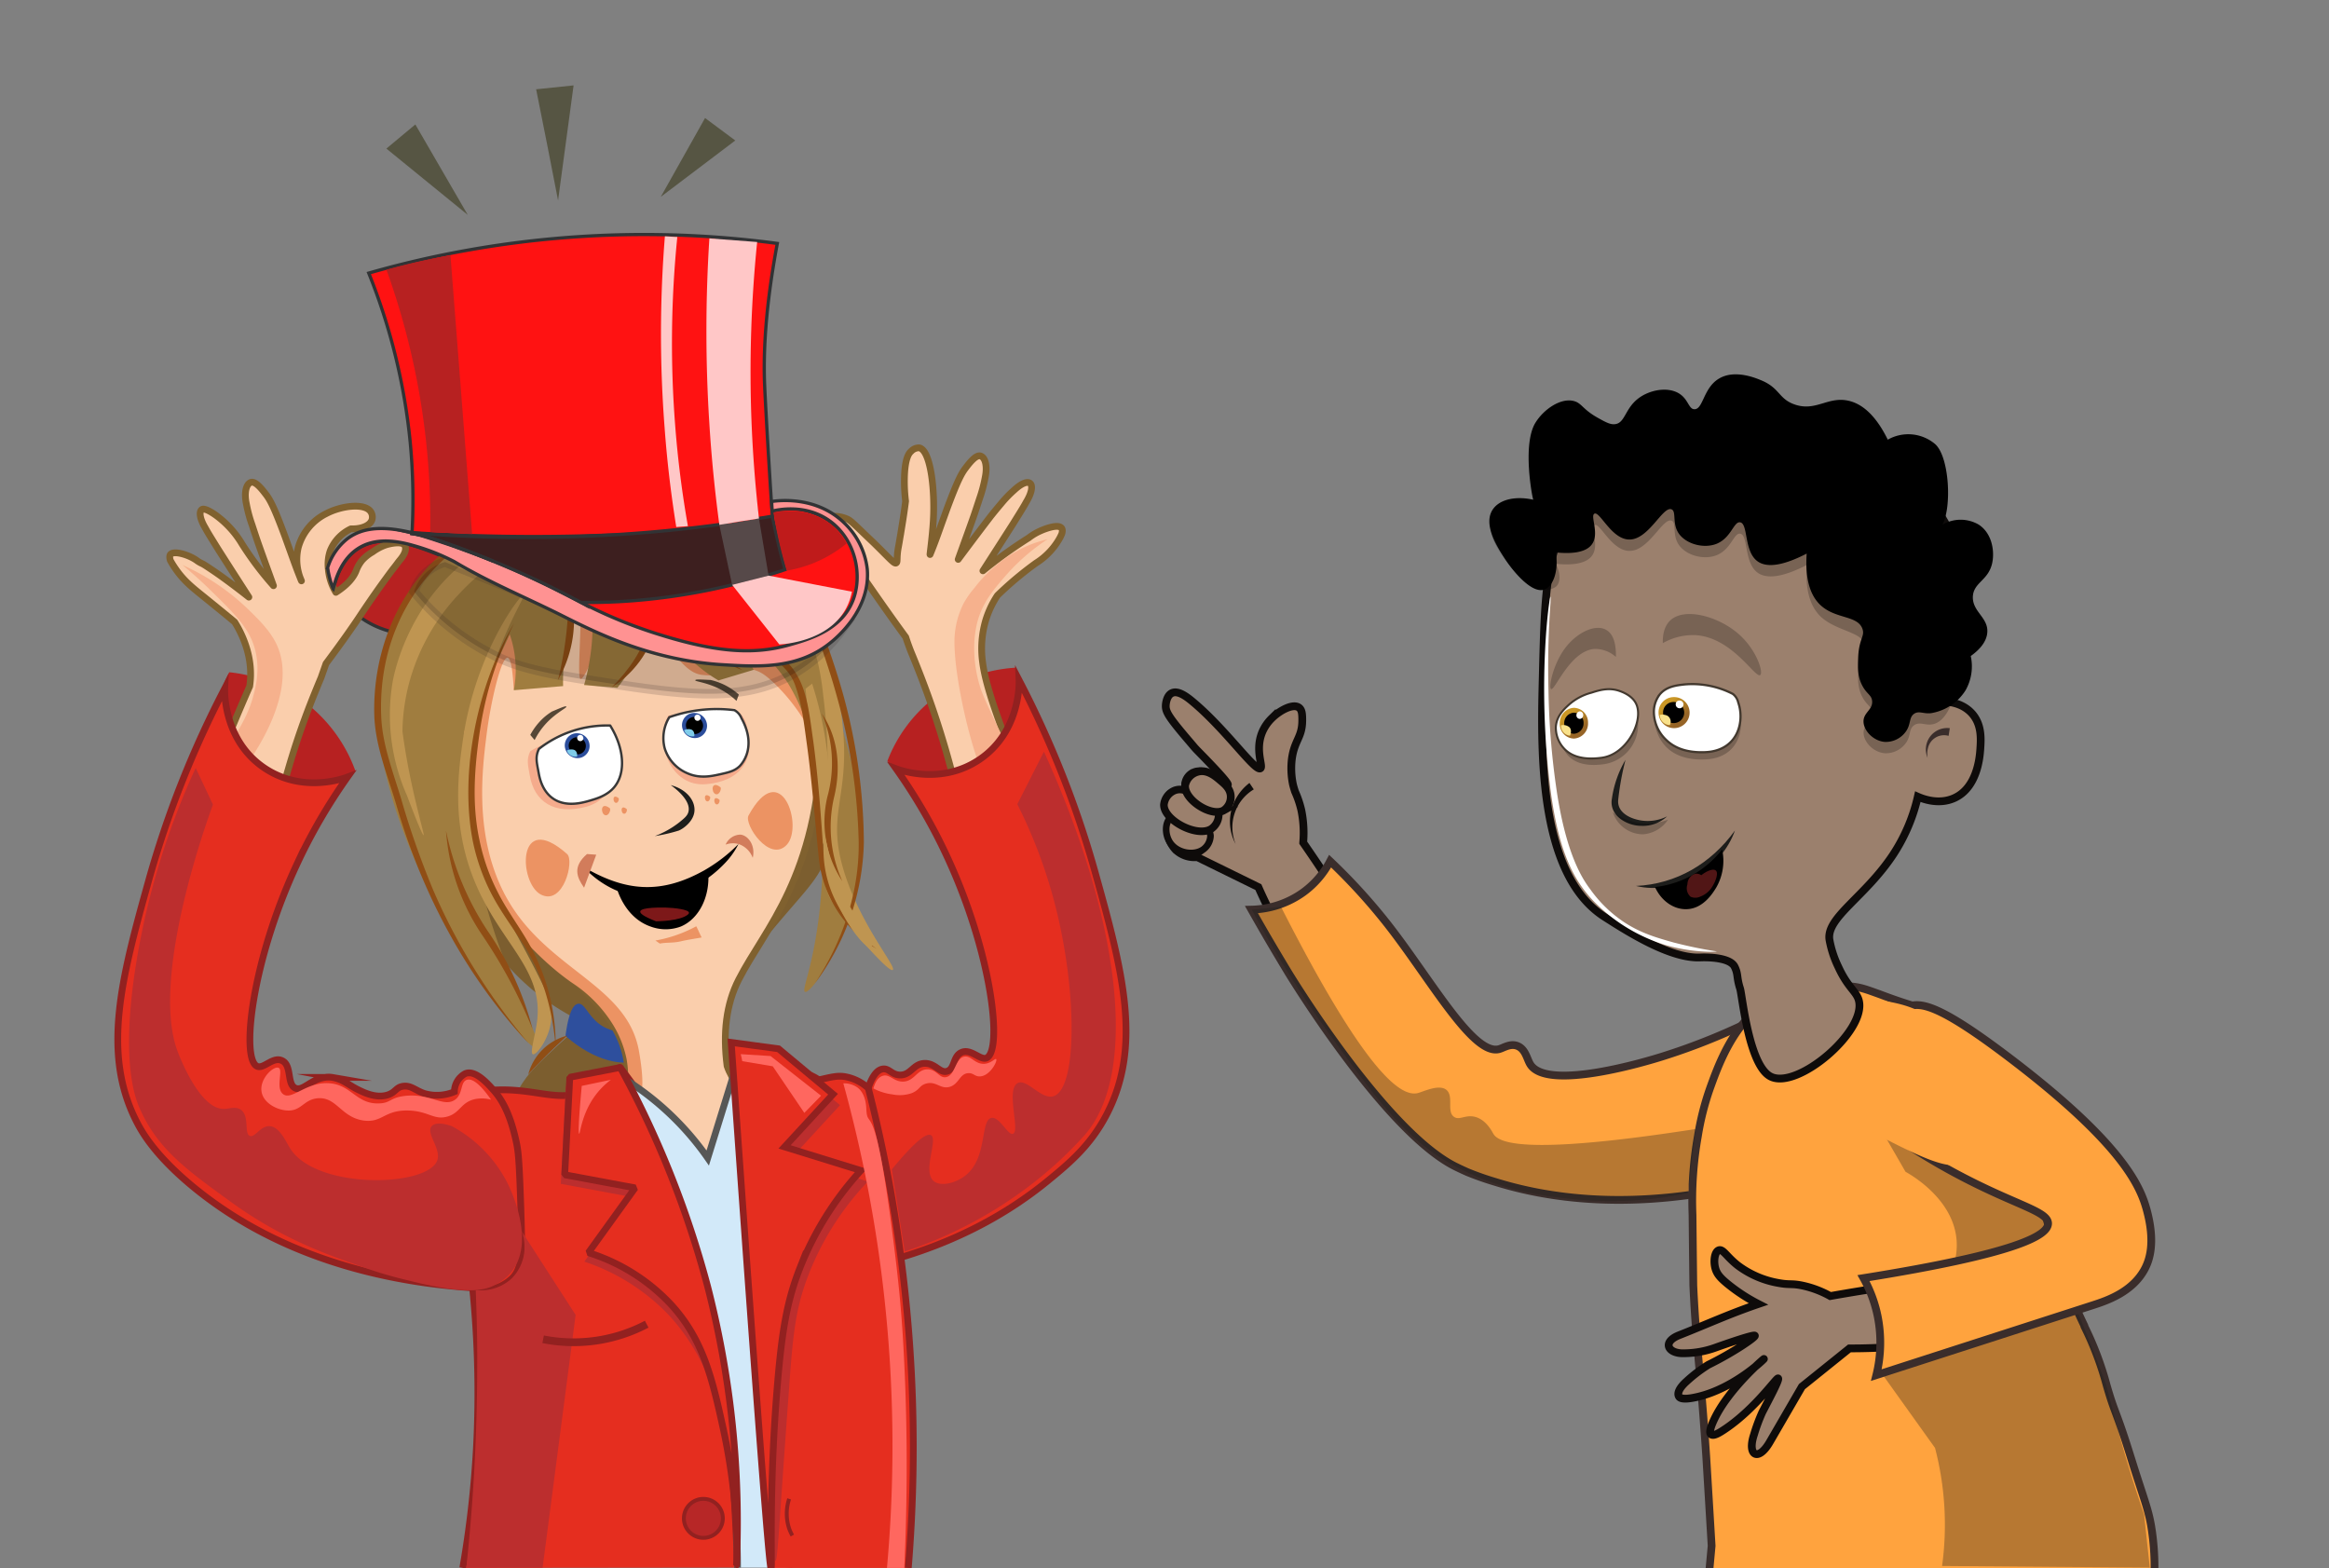 <svg xmlns="http://www.w3.org/2000/svg" xmlns:xlink="http://www.w3.org/1999/xlink" viewBox="0 0 600 403.96"><rect x="0" y="0" width="600" height="403.96" fill="#808080" stroke="none"/><defs><style>.cls-1{isolation:isolate;}.cls-2,.cls-3,.cls-40{fill:#b72121;}.cls-10,.cls-11,.cls-12,.cls-13,.cls-14,.cls-15,.cls-16,.cls-17,.cls-18,.cls-19,.cls-2,.cls-20,.cls-21,.cls-22,.cls-23,.cls-25,.cls-26,.cls-32,.cls-33,.cls-34,.cls-35,.cls-36,.cls-4,.cls-41,.cls-42,.cls-44,.cls-45,.cls-5,.cls-52,.cls-53,.cls-54,.cls-55,.cls-56,.cls-57,.cls-6,.cls-7,.cls-8,.cls-9{fill-rule:evenodd;}.cls-28,.cls-29,.cls-3,.cls-30,.cls-31{stroke:#313335;stroke-width:0.84px;}.cls-28,.cls-29,.cls-3,.cls-30,.cls-31,.cls-32,.cls-33,.cls-42,.cls-43,.cls-44,.cls-53,.cls-56{stroke-miterlimit:22.93;}.cls-4{fill:#7c5e2f;}.cls-5{fill:#2e4f9d;}.cls-26,.cls-6{fill:#faceac;stroke:#80612f;}.cls-10,.cls-22,.cls-26,.cls-6{stroke-linejoin:round;}.cls-22,.cls-26,.cls-32,.cls-33,.cls-35,.cls-6{stroke-width:1.74px;}.cls-7{fill:#ec9363;}.cls-8{fill:#f5ab8c;}.cls-9{fill:#d27c5b;}.cls-10,.cls-17,.cls-49,.cls-53,.cls-56{fill:#fff;}.cls-10{stroke:#383838;stroke-width:0.6px;}.cls-11{fill:#1d1e1c;}.cls-12{fill:#a07d3f;}.cls-14{fill:#7d1819;}.cls-15{fill:#f4e737;}.cls-16{fill:#bf9551;}.cls-18{fill:#564736;}.cls-19{fill:url(#Namnlös_övertoning_5);}.cls-20{fill:#7fcce9;}.cls-21{fill:url(#Namnlös_övertoning_5-2);}.cls-22,.cls-32,.cls-35{fill:#e52e1f;}.cls-22,.cls-32,.cls-35,.cls-42,.cls-43,.cls-44{stroke:#922120;}.cls-23,.cls-48,.cls-51{fill:#1d1d1b;}.cls-23,.cls-27,.cls-51{mix-blend-mode:multiply;}.cls-23{opacity:0.35;}.cls-24{fill:#904e15;}.cls-25{fill:#f6b18d;}.cls-26{stroke-linecap:round;}.cls-27,.cls-46{stroke:#3a2d2b;}.cls-27,.cls-45,.cls-46,.cls-47,.cls-59,.cls-60{stroke-miterlimit:10;}.cls-27{stroke-width:2.44px;opacity:0.17;}.cls-28{fill:#ff1212;}.cls-29,.cls-42,.cls-44{fill:none;}.cls-30{fill:#ff9292;}.cls-31{fill:#3d1f1f;}.cls-33{fill:#d2e9f9;stroke:#575756;}.cls-34{fill:#bc2e2e;}.cls-35{stroke-linejoin:bevel;}.cls-36{fill:#565543;}.cls-37{fill:#564949;}.cls-38{fill:#ffc7c7;}.cls-39{fill:#bf1b1b;}.cls-41{fill:#ff675f;}.cls-42,.cls-45,.cls-46,.cls-47{stroke-width:2px;}.cls-43{fill:#b72727;}.cls-45,.cls-47,.cls-59,.cls-60{fill:#9b806d;stroke:#0e0b0a;}.cls-46,.cls-63{fill:#ffa33e;}.cls-50,.cls-52{opacity:0.23;}.cls-51{opacity:0.32;}.cls-53,.cls-56{stroke:#42382e;}.cls-53{stroke-width:0.57px;}.cls-54{fill:url(#GradientFill_5);}.cls-55{fill:#f8e18b;}.cls-56{stroke-width:0.52px;}.cls-57{fill:url(#GradientFill_5-2);}.cls-58{fill:#511616;}.cls-59{stroke-width:1.71px;}.cls-60{stroke-width:1.95px;}.cls-61{fill:#0e0b0a;}.cls-62{fill:#3a2d2b;}</style><linearGradient id="Namnlös_övertoning_5" x1="-1289.95" y1="433.72" x2="-1286.9" y2="430.66" gradientTransform="matrix(-0.98, 0.17, 0.17, 0.98, -1164.77, -16.46)" gradientUnits="userSpaceOnUse"><stop offset="0" stop-color="#2b4d9b"/><stop offset="1" stop-color="#6d9ed4"/></linearGradient><linearGradient id="Namnlös_övertoning_5-2" x1="-1259.3" y1="433.65" x2="-1256.26" y2="430.59" xlink:href="#Namnlös_övertoning_5"/><linearGradient id="GradientFill_5" x1="63.96" y1="84.1" x2="60.19" y2="80.54" gradientTransform="translate(376.16 96.3) rotate(4.82)" gradientUnits="userSpaceOnUse"><stop offset="0" stop-color="#966426"/><stop offset="1" stop-color="#ca9725"/></linearGradient><linearGradient id="GradientFill_5-2" x1="33.66" y1="188.21" x2="30.43" y2="184.38" gradientTransform="translate(373.42)" xlink:href="#GradientFill_5"/></defs><g class="cls-1"><g id="Lager_2" data-name="Lager 2"><path class="cls-2" d="M263.3,184.2A20.3,20.3,0,0,0,261.64,172,38.12,38.12,0,0,0,240,180.31,37.63,37.63,0,0,0,228.62,196a15.62,15.62,0,0,0,7.2,5.61C246.08,205.24,260.93,196.15,263.3,184.2Z"/><path class="cls-2" d="M56.5,185.8c-.31-1.88-.74-6.65,2.56-12.63a38.79,38.79,0,0,1,32.52,25.48,17.68,17.68,0,0,1-7.6,4.54C73.08,206.23,58.43,197.64,56.5,185.8Z"/><path class="cls-3" d="M141.94,156c-1.61.79-3.88,1.84-6.67,2.91a62.63,62.63,0,0,1-22.44,4.74c-6.28.05-12.39.11-18.64-3.73a26.73,26.73,0,0,1-8.31-8.23c.77-3.27,2.43-7.85,6.45-10.41s9-2.21,14-.79A81.53,81.53,0,0,1,117,144.71c8.69,3.93,16.06,7.29,22.42,10.17Z"/><path class="cls-4" d="M212.72,221.39c-3.31,7.69-7.42,9.5-23.13,29.94-13.5,17.56-14.67,21.69-13.3,23.79,3.39,5.18,20.9-4,23.54.41s-9.44,21.36-22.59,21.35c-11.34,0-15.71-14.32-25.13-12.5-6.8,1.31-14,5.54-16.37,11.57-2,5-.33,9.39-1.11,9.53-1.14.2-5.85-9.12-3.54-18.62A26.25,26.25,0,0,1,135.3,278c.71-1,2-2.78,7.86-8.2,2.84-2.64,5.32-4.81,7.21-6.43a60.34,60.34,0,0,1-33.07-69.08l16.29-36.24,39.46-10.82,36.74,33.56C218,200.62,216.21,213.3,212.72,221.39Z"/><path class="cls-5" d="M145.68,266.85c.48-3.73,1.38-8,3.25-8.28,1.7-.26,2.43,3,5.61,5.32,6.57,4.7,15.92-.43,17.14,2.07.74,1.51-2,4.88-5,6.5C161,275.44,152.79,273.13,145.68,266.85Z"/><path class="cls-6" d="M156.64,294.36c18.06-33.21-15.76-41.77-32.28-64.93-34.17-18.13,1.4-77.15,8.37-78.82,27.65-10.11,50.11-15.27,63.78,2.95,2.57,3.42,9.89,7.86,11.17,13.45,2.23,9.69,4.88,14.26,4.06,23.32-1.17,35.75-14.61,48.69-21.43,62-3.29,6.42-4.08,13.94-3,22.25,2.2,6.76,13.49,17.58,13.49,17.58,1,1.54,1.88,3.7,1.31,5.86-.31,1.17-1.58,4.34-13.93,7.33-12.58,3.05-18.93,4.59-24.52.68C162.15,305,158.27,301.87,156.64,294.36Z"/><path class="cls-7" d="M160.24,286.15a25.39,25.39,0,0,0,1.18-13.34,27.3,27.3,0,0,0-3.76-9.26,34.6,34.6,0,0,0-10.17-10.3c-5.23-3.59-12.87-10.25-23.13-23.82-2.25-2.92-18.79-21.91-11.24-45.58,5.49-17.23,16.13-32.4,19.61-33.24,27.65-10.11,50.11-15.27,63.78,2.95,1.59,2.11,5,4.61,7.66,7.53l3.75,25.78a48.53,48.53,0,0,0-8.66-11.05c-2-1.87-3.34-2.81-5.1-3.27-2.56-.66-4,.83-8.3,1.26a19.89,19.89,0,0,1-5.32,0c-2.47-.47-5.65-2.21-13.54-15.26-3.79-6.26-5.1-9.45-7.28-9.19-2.39.27-4.95,5.25-4.95,5.25a37,37,0,0,1-3.26,17.49c-1.14,2.42-1.72,2.86-1.94,2.79-1.22-.42,1.12-19.16-.79-23a.76.76,0,0,0-.3-.35c-2.14-1.28-10.74,9.86-10.74,9.86q-2.69,8.19-5.38,16.38c-.2-3.88-.61-8.24-1.61-8.34-1.63-.15-4.32,11.29-5.37,19.61-1.13,8.93-3.17,25.09,3.93,39.91,9.93,20.72,32.16,23.92,35.3,41.8C166.4,281,165.69,285.69,160.24,286.15Z"/><path class="cls-8" d="M192.82,189.58C194,196.26,190.38,201.24,182,202c-9.53.9-13.38-11.17-9.84-17.67,4.11-.81,13.18-1.9,18.45-.64C192.3,185.31,192.38,187,192.82,189.58Z"/><path class="cls-7" d="M168.85,242.28l1.14.79c1.6-.34,3.4-.11,5.39-.58,1.76-.42,4-.73,5.38-1-.38-.69-1-2.19-1.39-2.88A34.45,34.45,0,0,1,168.85,242.28Z"/><path d="M150.2,223.24c10.87,6.44,20,7.22,31.17,1a41.19,41.19,0,0,0,8.9-6.84,20.91,20.91,0,0,1-3.33,4.76c-10.39,11.08-26.05,12.55-36.74,1.07Z"/><path class="cls-7" d="M146.1,220c1.92,1.7-.95,13.37-6.73,10.45S133,208.4,146.1,220Z"/><path class="cls-9" d="M190.74,215a4.25,4.25,0,0,0-3.81,2.58,5.39,5.39,0,0,1,3.34-.15,5.86,5.86,0,0,1,3.65,3.55C194.69,217.8,192.73,215.18,190.74,215Z"/><path class="cls-10" d="M171.25,192.8a10.3,10.3,0,0,0,5.71,6.34c3.24,1.48,6.26.82,8.48.33s3.7-.82,5-2c0,0,5-4.44.57-12.48a4.09,4.09,0,0,0-1.8-2.05,36.58,36.58,0,0,0-16.78,1.81A10.29,10.29,0,0,0,171.25,192.8Z"/><path class="cls-8" d="M136.5,199.85c1.17,6.67,6.26,10.13,14.43,8,9.27-2.39,8.79-15.06,3.25-20-4.14.64-13,2.7-17.57,5.67C135.54,195.65,136.05,197.28,136.5,199.85Z"/><path class="cls-10" d="M138.77,199.08c.28,1.6,1,4.68,3.6,6.55,3.43,2.46,7.9,1.12,9.89.52,1.57-.47,4.24-1.27,6-3.4,3-3.62,2.58-10-1.06-15.85a28.47,28.47,0,0,0-18.34,6C137.81,195,138.32,196.56,138.77,199.08Z"/><path class="cls-11" d="M172.79,202.25c.22.15,5.4,3.68,4.56,6.89-.26,1-1,1.6-2.34,2.69a23.5,23.5,0,0,1-6.32,3.55,42.43,42.43,0,0,0,6.16-1.42c1.12-.44,4-2.43,4.07-5.25S176.56,203.22,172.79,202.25Z"/><path class="cls-12" d="M134.09,144.75s36.67-24.33,54.72-12.2c13.13,8.82,19.09,23.87,28.43,56,4.95,17,5.3,24.1,5.08,28.59-1.09,21.52-13.16,39.05-14.92,38.37-.94-.35,1.7-5.59,3.33-17.68,0,0,4.29-27.8-2.81-50.95a48.35,48.35,0,0,0-5-11,40.63,40.63,0,0,0-3.76-4.89,49.39,49.39,0,0,0-10.31-7.33,51.11,51.11,0,0,0-15.78-5.25C165.83,157.16,154,153.87,134.09,144.75Z"/><path class="cls-12" d="M119.62,188.48l11.7-25.06a28.1,28.1,0,0,1,1.54,8.92,28.64,28.64,0,0,1-.5,5.46l12.71-1.06a56.1,56.1,0,0,1,1.43-14c1.11-4.73,4.44-13.87,4.44-13.87.13.48.25,1,.38,1.44a56.45,56.45,0,0,1,1.31,8.29,57.16,57.16,0,0,1-2.16,17.87l8.59.71c13-16.7,14.57-35.09,6.77-43.11s-23.65-4-28.31-2.91c-2.39.58-22.7,5.85-33.55,24.24-18.54,31.42,6.32,74.51,14.85,89.3,7.71,13.37,17.89,26.06,19.45,25.16s-4.93-12.69-10-27.06A155.39,155.39,0,0,1,119.62,188.48Z"/><path class="cls-13" d="M182.44,224.48a33.45,33.45,0,0,1-8.1,3.38,33.86,33.86,0,0,1-15.6.39c.2.81,2.16,8.08,8.84,10.42a11.15,11.15,0,0,0,7.83,0C180.05,236.71,183,231,182.44,224.48Z"/><path class="cls-9" d="M151.23,220l2.37.17q-1.56,4.24-3.13,8.5C148.6,226,147.43,223.29,151.23,220Z"/><path class="cls-12" d="M110.44,200.11a55.09,55.09,0,0,0,7.83,30.28c9.13,15,4.26-4.86,4.26-4.86l-8.24-25.8Z"/><path class="cls-14" d="M169,237.33c-3.47-1.36-4.14-2.1-4.06-2.54.19-1.15,5.78-1,6.5-1,2.31.07,6,.48,6.06,1.34,0,.18-.13.35-.4.56C175,237.21,170.05,237.31,169,237.33Z"/><path class="cls-15" d="M163.63,136.48a52.22,52.22,0,0,1,21.2-11.59,19.25,19.25,0,0,0-10.73.18,17.13,17.13,0,0,0-7.28,4.33,16.7,16.7,0,0,0-3.81,6.11l5.22-13.6a10,10,0,0,0-6.5,8.16A9.6,9.6,0,0,0,163.63,136.48Z"/><path class="cls-12" d="M167.5,144.38a33.52,33.52,0,0,0,1.89,12.43c3.94,11.07,12.68,16.7,15.7,18.47l9.07-2.73a44.82,44.82,0,0,0-11.26-13.92,41,41,0,0,1-6.5-5.33,30.9,30.9,0,0,1-4.78-6.84Z"/><path class="cls-16" d="M209.22,176.1a95.81,95.81,0,0,1,4.5,33.72c-1.12,17.78-3.06.15-3.06.15l-3.13-32.55Z"/><path class="cls-16" d="M185.32,135.2c16.92,4.16,30,29.71,31.92,53.34,1.4,17.45-4.36,21.21.21,36,4.28,13.81,13.61,24.56,12.55,25.32-.64.46-4.09-3.26-6.41-5.74-4.14-4.45-6.6-8.73-7.7-9.88-8.37-8.79.22-23.3-3.81-55.11a70.57,70.57,0,0,0-1.27-8c-.2-.84-.43-1.71-.7-2.59a61.17,61.17,0,0,0-3.28-8.46c-5.64-11.41-16-18.19-16-18.19-7.73-5.07-14.86-6.15-14.64-7S181.67,134.31,185.32,135.2Z"/><path class="cls-16" d="M142,262.78a14.78,14.78,0,0,0-1.55-7.81c-5.83-12.31-12.95-23.39-15.91-31.52-2.84-7.82-2.87-14.07-2.6-23.82.75-27.3,13.81-46.21,13.1-46.55s-12.47,14.78-15.74,37.19c-1.25,8.58-2.8,20.7,2,34.23,6.44,18,18.9,24.43,17.05,38.68-.47,3.63-1.91,8.06-1.07,8.4S141.49,267.7,142,262.78Z"/><path class="cls-17" d="M174.55,143.23s6.79,1.6,9.49,3.49,7.42,6.54,8.5,8.41,3.57,5.82,3.57,5.82-5.28-8-12.55-11.54-10.3-3.53-10.3-3.53Z"/><path class="cls-18" d="M136.61,189.31l1.12,1.33a18.94,18.94,0,0,1,3.11-4.44c2.5-2.63,5.21-3.88,5.07-4.15s-.77,0-3.73,1.25a16.33,16.33,0,0,0-2,1.47A16.63,16.63,0,0,0,136.61,189.31Z"/><path class="cls-18" d="M190.34,178.92l-.6,1.63a18.76,18.76,0,0,0-4.44-3.12c-3.24-1.62-6.21-1.88-6.18-2.17s.73-.26,3.94-.1a15.59,15.59,0,0,1,2.33.72A16.44,16.44,0,0,1,190.34,178.92Z"/><path class="cls-19" d="M177.94,183.78A3.3,3.3,0,0,1,182,186a3.17,3.17,0,0,1-2.09,4,3.29,3.29,0,0,1-4.05-2.19A3.17,3.17,0,0,1,177.94,183.78Z"/><path class="cls-13" d="M178.25,184.77a2.25,2.25,0,0,1,2.77,1.49,2.17,2.17,0,0,1-1.43,2.75,2.26,2.26,0,0,1-2.77-1.5A2.16,2.16,0,0,1,178.25,184.77Z"/><path class="cls-20" d="M178.87,189.65a2.26,2.26,0,0,1-2.63-1.54h0a2.39,2.39,0,0,1,1.62-.24C178.83,188.05,178.94,189.08,178.87,189.65Z"/><path class="cls-17" d="M179.44,184.13a.79.79,0,0,1,1,.52.77.77,0,0,1-.5,1,.79.79,0,0,1-1-.53A.75.75,0,0,1,179.44,184.13Z"/><path class="cls-21" d="M147.74,189a3.29,3.29,0,0,1,4,2.18,3.15,3.15,0,0,1-2.09,4,3.29,3.29,0,0,1-4-2.19A3.15,3.15,0,0,1,147.74,189Z"/><path class="cls-13" d="M148.05,190a2.25,2.25,0,0,1,2.77,1.49,2.17,2.17,0,0,1-1.43,2.75,2.25,2.25,0,0,1-2.77-1.49A2.16,2.16,0,0,1,148.05,190Z"/><path class="cls-20" d="M148.67,194.87a2.26,2.26,0,0,1-2.63-1.53v0a2.47,2.47,0,0,1,1.63-.24C148.63,193.28,148.74,194.3,148.67,194.87Z"/><path class="cls-17" d="M149.24,189.35a.79.79,0,0,1,1,.53.75.75,0,0,1-.5,1,.79.79,0,0,1-1-.52A.77.77,0,0,1,149.24,189.35Z"/><path class="cls-7" d="M192.83,210.09c-1.22,2.24,5.43,12.25,9.85,7.54S201.21,194.73,192.83,210.09Z"/><path class="cls-16" d="M156.14,132.47a62.64,62.64,0,0,0-12.54,1.47,57.16,57.16,0,0,0-23.31,10.36c-15.48,12-18.79,29.4-19.14,31.38a51.11,51.11,0,0,0,3.67,29.19c3.26,8.61,4.14,10.33,4.33,10.27s-1.52-5.77-3.28-14.06c-1.13-5.34-1.8-9.76-2.19-12.69a51.71,51.71,0,0,1,1.66-12.24,53.66,53.66,0,0,1,13.07-23.3C131.47,138.91,147.69,134.2,156.14,132.47Z"/><path class="cls-7" d="M157.1,208.2c.35.27-.24,2.2-1.31,1.75S154.67,206.34,157.1,208.2Z"/><path class="cls-7" d="M161.44,208.4c.23.19-.14,1.5-.84,1.18S159.86,207.13,161.44,208.4Z"/><path class="cls-7" d="M159.36,205.61c.23.18-.14,1.49-.84,1.17S157.78,204.33,159.36,205.61Z"/><path class="cls-7" d="M185.6,202.79c.36.27-.23,2.21-1.31,1.75S183.18,200.93,185.6,202.79Z"/><path class="cls-7" d="M182.9,205.22c.23.18-.14,1.49-.84,1.18S181.32,204,182.9,205.22Z"/><path class="cls-7" d="M185.32,206c.23.19-.14,1.5-.84,1.18S183.74,204.74,185.32,206Z"/><path class="cls-6" d="M108.68,325c-18.45,14.31-79.31-35.31-76.59-51,.21-1.17,2.44-11.88,2.44-11.88q1.52-5.73,3.18-11.55a581,581,0,0,1,26.61-73.77c1.19-7.7-2.34-14.13-3.87-16.58-3.45-2.87-6.11-5-7.79-6.37-3.07-2.47-5.32-4.22-7.5-7.41a22.84,22.84,0,0,1-1.28-2.07c-.28-.89-.11-1.31,0-1.51.78-1,3.75-.16,5.53.75a10.79,10.79,0,0,1,1.19.7l0,0a7.56,7.56,0,0,0,1.5.89c.46.22,1.39.84,3.24,2.09,1.59,1.08,4.76,3.37,8.77,6.53-3.63-5.63-6.39-9.94-7.7-12-.33-.52-.8-1.28-1.74-2.8-1.49-2.4-1.61-2.71-1.83-3.09-1.4-2.37-1.59-4.11-.85-4.67s3.2,1.13,4,1.75a25,25,0,0,1,6.38,7.15,82.88,82.88,0,0,0,8.08,10.72c-1-2.82-2.47-6.77-4-11.13,0,0-.36-1-1.52-4.55a35.51,35.51,0,0,1-1.46-5.41c-.64-3,0-5.17,1.19-5.54s2.92,1.89,3.88,3.15,2,3,4.84,10.7c.26.71.45,1.25.84,2.33,1.12,3.08,2.18,6.17,3.44,9.2a13.46,13.46,0,0,1-.82-8.6,13.87,13.87,0,0,1,7.2-8.72c4-2.1,10-2.79,11.5-.45a2.48,2.48,0,0,1,.3,2c-.45,1.48-2.59,2.45-5.43,2.37a10.6,10.6,0,0,0-5.36,5.71,10.75,10.75,0,0,0-.47,4.65,13.82,13.82,0,0,0,1.95,6c3.24-2.07,4.58-4,5.19-5.49a9.36,9.36,0,0,1,1.6-2.81A11.12,11.12,0,0,1,96,142.17a13,13,0,0,1,3.41-1.8c1.23-.38,4.24-1,4.87.15.42.8.21,2-1.16,3.65-.58.67-.75,1-1.72,2.22-.53.67-1.08,1.42-2.18,2.93-2.93,4-6,8.61-6,8.61-1.85,2.82-4.74,7-9.23,13L82.7,174.6c-.34.8-.9,2.15-1.58,3.82C74,196,70.85,209.53,63.49,244.43c-4.38,20.76-4.46,21.92-3.73,24.22,6.1,19.18,38.87,24.48,52.64,26.09C116.2,313.71,113.07,321.62,108.68,325Z"/><path class="cls-22" d="M190,403.81q-.47-13.89-1.56-28.54a666,666,0,0,0-9.28-71c-3.72-6.46-7.93-13.19-12.71-20.07q-3.34-4.82-6.7-9.24a22,22,0,0,1-8.78,6.2c-7,2.59-12.13-.35-21.32-.42a48,48,0,0,0-17.15,3.17,269.91,269.91,0,0,1,10.23,89.3,265.41,265.41,0,0,1-3.51,30.68"/><path class="cls-23" d="M175,316.11A45.59,45.59,0,0,0,192,305.7c8.16-8.05,10.19-16.67,11.74-16.18s2.11,11.26-3.77,18.62C192,318.16,176.73,316.35,175,316.11Z"/><path class="cls-24" d="M158.22,130c-33.37-3.18-61.53,20.56-60,54.79.35,7.69,3.46,15.09,5.55,22.47a221.78,221.78,0,0,0,7.82,22,156.79,156.79,0,0,0,24.63,39.53c-16.15-17.16-27.38-38.51-34-61.05-2.19-7.52-5.37-15-5.77-22.87-.59-14.84,4.69-30.06,15.43-40.48C124,132.67,141.74,127.54,158.22,130Z"/><path class="cls-24" d="M209.79,253.51C217,242.77,221.36,230,221.22,217a151.39,151.39,0,0,0-5.82-38.29c-1.72-6.23-3.91-12.35-6.08-18.48s-4.58-12.16-8.29-17.38a39.27,39.27,0,0,0-14.74-12.06c-5.94-2.91-13-2.86-18,1.9,4.79-5.15,12.15-5.39,18.3-2.68a40.18,40.18,0,0,1,15.47,12.05c4,5.28,6.39,11.51,8.71,17.63s4.47,12.25,6.26,18.55A146.13,146.13,0,0,1,222.55,217a62.48,62.48,0,0,1-12.76,36.48Z"/><path class="cls-24" d="M160,137.73c-.95-8.32,4.24-17.13,12.11-20.09A33.65,33.65,0,0,0,160,137.73Z"/><path class="cls-24" d="M165.85,130.5c3.52-7,12.76-10.77,20.12-7.84a27,27,0,0,0-20.12,7.84Z"/><path class="cls-24" d="M164.11,144.23c10.12,10.29,4.62,25.91-6.56,32.86,9.17-9.05,14.12-21.12,6.56-32.86Z"/><path class="cls-24" d="M146.4,150.09a31.35,31.35,0,0,1-2.68,25.16,90.74,90.74,0,0,0,2.68-25.16Z"/><path class="cls-24" d="M173.86,147.92a50.41,50.41,0,0,0,22.06,18.26c11.62,4.81,12,13.73,13.59,24.71,1.3,9.64,2,19.44,2.66,29.13.39,9.89,5.68,18.59,13.62,24.38a31.07,31.07,0,0,1-14.94-24.24c-1-9.73-1.71-19.37-3.06-29-.65-4.74-1.2-9.63-2.77-14.13-2.26-7.36-10.27-9.39-16.14-13.14a48.24,48.24,0,0,1-15-15.92Z"/><path class="cls-24" d="M132.48,160.51a90.26,90.26,0,0,0-8.78,27.31c-1.42,9.44-2.22,19.1-.2,28.48a51.89,51.89,0,0,0,4.67,13.4c2.15,4.3,5,8.17,7.47,12.31a53.47,53.47,0,0,1,7.52,27.79c-.77-9.56-3.35-19-8.66-27.09-2.6-4-5.51-7.91-7.79-12.25a52.54,52.54,0,0,1-4.91-13.81c-3.5-17.84,1.29-40.7,10.68-56.14Z"/><path class="cls-24" d="M170.56,147.91a49.84,49.84,0,0,0,20.73,24.7,31.42,31.42,0,0,1-20.73-24.7Z"/><path class="cls-24" d="M114.9,214a73.62,73.62,0,0,0,10.58,25.59,80.07,80.07,0,0,1,11.73,25.53A131,131,0,0,0,124,240.55,55.06,55.06,0,0,1,114.9,214Z"/><path class="cls-24" d="M211.72,183.82c4.39,6.34,4.93,14.41,3.11,21.75A34,34,0,0,0,217,227a27.82,27.82,0,0,1-3.86-21.71,32.28,32.28,0,0,0-1.41-21.43Z"/><path class="cls-24" d="M146.19,266.76c-3.57,3.23-6.82,6.45-10.1,10a14,14,0,0,1,10.1-10Z"/><path class="cls-16" d="M212.23,217.23a41.65,41.65,0,0,0,1.17,8.52,40.46,40.46,0,0,0,4,10.26c2.86,5.12,6.1,8.43,6.82,8a2.64,2.64,0,0,0,.83-2.16,2.68,2.68,0,0,0-.17-.8,38.21,38.21,0,0,1-8.58-12.88c-3-7.12-3.56-13.15-4-13.09C212.27,215.13,212.17,215.5,212.23,217.23Z"/><path class="cls-25" d="M71.17,165.81c-1.63-3.36-4.49-6.17-7-8.62A58.25,58.25,0,0,0,47,145.55c1.58,1.29,3.84,3.22,6.41,5.7,7,6.81,10.87,10.53,12.32,16.18S65.61,178,65,180.17c-2.32,7.8-7.37,11.73-5.65,15.92A6.42,6.42,0,0,0,62,199C63.65,197,77.51,178.87,71.17,165.81Z"/><path class="cls-26" d="M208.69,318.25c18.45,14.31,79.31-35.31,76.58-51.06-.2-1.17-2.44-11.87-2.44-11.87-.57-2.39-1.61-6.51-3.17-11.55-8-25.71-24.73-59-26.5-73.05a25.77,25.77,0,0,1,.8-11,24.7,24.7,0,0,1,3-6.33,88.16,88.16,0,0,1,9.92-8.33,17.87,17.87,0,0,0,6.24-6.64c.18-.36.32-.67.41-.87.28-.91.1-1.32-.05-1.51-1-1.26-5.11.56-5.52.75a14.05,14.05,0,0,0-2.91,1.74,120,120,0,0,0-11.83,8.51c3.62-5.63,6.39-9.95,7.7-12l1.74-2.8c1.49-2.41,1.6-2.71,1.83-3.09,2.67-4.53.93-6.72-3.2-2.92a29.63,29.63,0,0,0-3.36,3.48c-2.15,2.54-3,3.67-3,3.67-3.57,4.66-7.07,9.36-8.08,10.72,1-2.82,2.46-6.77,4-11.14,0,0,.35-1,1.51-4.54A36.24,36.24,0,0,0,253.8,123c.63-3,0-5.17-1.2-5.54s-2.92,1.89-3.87,3.14-2,3-4.85,10.71c-.48,1.32-.71,2-.84,2.32-1.11,3.08-2.17,6.18-3.43,9.2-.14.33.52-3.76.82-8.59.49-8.06-.69-18.34-3.64-18.88a2.8,2.8,0,0,0-2.1.93c-.45.4-1.63,1.61-1.7,7.22a40.8,40.8,0,0,0,.31,5.59c-.5,4-1,6.71-1.27,8.49-.16.82-.3,1.83-.58,3.33-.55,2.89-.1,3.9-.61,4.12s-1.61-1.14-5.3-4.76c-.53-.53,0,0-2.57-2.46-3.49-3.35-3.94-3.82-5-4.24-1.77-.71-4.32-.9-4.87.15-.42.8-.21,2,1.16,3.65.89,1,1.44,1.93,1.71,2.22.56.58,2.09,2.79,5.13,7.19,1.51,2.18,2.26,3.28,3,4.34,2.7,3.88,5.78,8.29,9.24,13,.36,1.12.8,2.35,1.31,3.66h0c.33.8.89,2.15,1.55,3.82,7.54,18.91,11.32,34.46,17.64,66,6.14,30.65,5.93,32.74,4.5,35.51C249.17,290.85,214,288.7,205,288,201.17,306.93,204.3,314.84,208.69,318.25Z"/><path class="cls-25" d="M258,205.27c-5.07.74-11.82-27.4-12.08-38.64a22,22,0,0,1,2.32-11.18,22.73,22.73,0,0,1,2.8-4A35.52,35.52,0,0,1,263.81,141a32.1,32.1,0,0,1,6.06-2.09,52.29,52.29,0,0,0-10.72,9.31c-3.18,3.65-6.15,7.06-7.47,12.44a28.08,28.08,0,0,0-.68,7.6,33.77,33.77,0,0,0,1.4,8.38c.3,1,1,3.24,5.66,12.68,2.34,4.72,2.93,5.69,3,7.66C261.27,200.36,259.94,205,258,205.27Z"/><path class="cls-27" d="M106.66,152.36a62.75,62.75,0,0,0,22.23,17.24c3,1.37,7.72,3.2,20.68,5.26,26.54,4.22,42.12,6.7,56-2a40.65,40.65,0,0,0,11.22-10.52c-17.53,7.92-30.75,7.91-39.29,6.63-9.65-1.45-14.66-4.72-53.12-20.28-4.15-1.68-7.55-3-9.71-3.9a11.48,11.48,0,0,0-4.24,2.15A11.62,11.62,0,0,0,106.66,152.36Z"/><path class="cls-28" d="M150.25,155.76a64.25,64.25,0,0,0,22.13,12.11c6,1.85,15.68,4.87,27,1.87.89-.24,21.76-6.17,22.83-19.34.53-6.58-4-13.09-8.62-16.26C200.76,125.3,175.6,134.39,150.25,155.76Z"/><path class="cls-29" d="M142.12,155a8.54,8.54,0,0,1-.18,1l-2.5-1.13Z"/><path class="cls-28" d="M127.9,144.87a223.77,223.77,0,0,1,21.77,10.29c-2.4-1.22-4.85-2.48-7.6-3.85C138.19,149.39,133.69,147.27,127.9,144.87Z"/><path class="cls-28" d="M197,99.54c.24,6,1.79,31.57,2,33.45h0c0,.44-1.55.91-3.83,1.35,0-.24-.07-.48-.1-.72a322.5,322.5,0,0,1-2.63-42.33c0-10.12.56-19.67,1.39-28.58l-9.15-.93a323.59,323.59,0,0,0-.47,48.61c.57,8.64,1.45,16.82,2.54,24.48,0,.23.07.47.1.69-3.87.47-7.61.83-9.39,1-12.63,1.18-22.29,1.33-23.5,1.37-17.24.59-33.24.21-47.8-.72a157.37,157.37,0,0,0-.47-23.19A158.49,158.49,0,0,0,95,70.35a258.18,258.18,0,0,1,105.25-7.64C197,80,196.65,91.93,197,99.54Z"/><path class="cls-29" d="M108.36,137.81l-2.25-.33a1.93,1.93,0,0,0,0-.24C106.84,137.4,107.59,137.6,108.36,137.81Z"/><path class="cls-30" d="M213.61,165.83c-8.11,6.36-17.67,6-27,5.43-18.4-1-32.77-8.12-41.62-12.58-9.3-4.68-19-8.65-27.95-14a54.74,54.74,0,0,0-10.74-4.21c-5-1.42-10-1.76-14,.79s-5.68,7.14-6.45,10.41a22.13,22.13,0,0,1-1.15-3.76c-.13-.58-.22-1.14-.29-1.68a15.32,15.32,0,0,1,5.1-7.46c4.1-3.09,9.54-3.23,16.56-1.56a1.93,1.93,0,0,1,0,.24l2.25.33c3.63,1,7.65,2.42,12.08,4.1a235.6,235.6,0,0,1,21.63,9.4c2.75,1.37,5.2,2.63,7.6,3.85A121.29,121.29,0,0,0,170,163.5c14.93,4.66,24.42,5.17,33.43,2.6,5-1.41,13.23-3.79,16.25-11.3,2.66-6.6.72-15.85-6-20.66-6.34-4.49-13.6-2.76-14.75-2.47-.05-.82-.1-1.65-.14-2.48,1.22-.19,11.36-1.67,18.77,5.58a19.49,19.49,0,0,1,5.86,11.8C224.31,156.72,216,164,213.61,165.83Z"/><path class="cls-29" d="M108.36,137.81l-2.25-.33a1.93,1.93,0,0,0,0-.24C106.84,137.4,107.59,137.6,108.36,137.81Z"/><path class="cls-31" d="M186.79,135.58q1.14,7.83,2.53,14.91A160.13,160.13,0,0,1,159.26,155q-4.94.24-9.58.2a224,224,0,0,0-21.78-10.29l-.3-.13c-.15-.07-.31-.12-.46-.18-2.07-.85-4.29-1.73-6.7-2.65-4.43-1.69-8.45-3.1-12.07-4.1-.78-.22-1.53-.41-2.27-.58a368.58,368.58,0,0,0,47.8.72c11.72-.57,22.68-1.66,32.79-3.06C186.73,135.12,186.76,135.36,186.79,135.58Z"/><path class="cls-31" d="M189.32,150.49l.23-.06-.23.07Z"/><path class="cls-31" d="M197.24,148.34c-2.47.74-5,1.44-7.69,2.09Z"/><path class="cls-31" d="M202.24,146.75c-1.63.55-3.29,1.07-5,1.59-.78-4.47-1.5-9.13-2.13-14,0-.24-.07-.48-.1-.72l3.93-.65h0c.46,2.2,1,4.46,1.51,6.76S201.63,144.49,202.24,146.75Z"/><path class="cls-31" d="M120.44,141.91c2.41.92,4.63,1.8,6.69,2.65-7.45-3-14.52-5.41-21-7.32.74.16,1.49.36,2.26.57C112,138.81,116,140.23,120.44,141.91Z"/><path class="cls-32" d="M127.08,280.76c-1.37-1.53-4.64-5.29-7.22-4.19a5.32,5.32,0,0,0-2.8,4.66,11.57,11.57,0,0,1-7.68.47c-2.36-.77-3.51-2.2-5.59-1.87-1.78.29-1.81,1.46-3.73,2.16-3,1.07-6.22-.51-7.69-1.23-2.72-1.32-3.75-2.64-6.73-3.21A5.9,5.9,0,0,0,84,277.5c-3.94.42-5.95,3.72-7.92,2.8-2.2-1-.86-5.66-3.26-7s-4.78,2.08-6.53,1.4c-4.3-1.69-1.53-27,10.25-52.18a142.7,142.7,0,0,1,13-22.36c-1,.38-11.61,4.27-21.43-2.33C57.52,190.7,57.87,178,57.9,177.34a256.71,256.71,0,0,0-19.57,49.38c-7.17,25.64-12.31,45.06-2.79,62.9,1.29,2.42,4.84,8.53,14.88,16.65,25.47,20.59,56.7,25,76.43,25.74a10.86,10.86,0,0,0,5-2.64c2.7-2.62,2.73-6.2,2.32-18.48-.41-12.53-.68-14.43-1.14-16.61C131.37,286.43,129,282.88,127.08,280.76Z"/><path class="cls-32" d="M195.58,274.94c11.38.18,15.44,2.6,17,4.89a5.52,5.52,0,0,0,2,2.07c2.73,1.48,6.43-.08,9.08-1.6.89-2.65,2.09-4.67,3.74-4.92s2.28,1.48,4.42,1.55c2.83.08,3.44-2.9,6.33-3s4,2.69,5.93,2,1.42-3.71,3.5-4.77c2.41-1.23,4.9,2,6.52,1.4,4.31-1.69,1.53-27-10.25-52.18a142.7,142.7,0,0,0-13-22.36c1,.38,11.61,4.27,21.43-2.33,10.63-7.13,10.28-19.81,10.25-20.5a256.51,256.51,0,0,1,19.57,49.39c7.17,25.63,12.31,45,2.8,62.89-4.14,7.75-9.44,12.19-14.89,16.65-23.45,19.23-51.55,24.28-70.51,25.43a175.48,175.48,0,0,0-3.9-54.61Z"/><path class="cls-33" d="M190,403.81c0-3.32-.14-8-.34-13.66s-.3-8.3-.53-11a164,164,0,0,0-2.57-18.94,109.71,109.71,0,0,0-3.79-15.07c-5.85-17-13.77-22.72-19.14-39.11a83.9,83.9,0,0,1-4-28.85,73.52,73.52,0,0,1,22.7,21.12l8-25.78A178.39,178.39,0,0,0,202.07,298c1.56,2.79,2.73,5.12,3.58,6.91h0s1,2,1.78,3.91c.67,1.53.23,41-4.23,95"/><path class="cls-34" d="M145.79,279.75l13-2.51a275.29,275.29,0,0,1,22.47,56.26c6.38,23.09,7.34,38.27,6.52,38.45s-2.12-19.24-16-33.72A53.49,53.49,0,0,0,150.54,325q6-8.34,12.08-16.66l-18.14-3.38Q145.14,292.34,145.79,279.75Z"/><path class="cls-35" d="M146.79,277.5l13-2.52a253.68,253.68,0,0,1,22.47,56.27,243.78,243.78,0,0,1,7.47,71.89c.18,0,.89-15.43-3.41-35.1-2.8-12.8-5.15-23-13.51-32.06a49.15,49.15,0,0,0-21.22-13.29L163.62,306l-18.14-3.38Q146.14,290.07,146.79,277.5Z"/><path class="cls-32" d="M198.62,403.91q.44-37.18.86-74.36c-1.42-9.75-6.23-45.61,2.84-49.25.22-.09,2.69-.68,7.61-1.87,4.41-1.06,5.77-1.36,7.58-1.11a11.92,11.92,0,0,1,6.18,3q2.88,11.18,5.18,23.29A376.23,376.23,0,0,1,234,403.91"/><path class="cls-34" d="M202.37,273l-12.2-1.63c6,102.66,8.54,130.75,9.61,130.7.56,0,.81-7.86,3.44-43.57,1-14,1.58-20.65,4.7-29.14a73.13,73.13,0,0,1,15.66-25l-19.66-6.09,12.49-13.58Z"/><path class="cls-32" d="M200.57,270.17l-12.2-1.64c7.46,106,9.86,135.4,10.25,135.38s-.65-20.16,1.71-47.82c1.16-13.52,2.45-21.11,5.79-29.56a81.52,81.52,0,0,1,15.66-25l-19.66-6.09,12.49-13.57Z"/><path class="cls-36" d="M99.54,38.28,107,32.06l13.51,23.3Z"/><path class="cls-36" d="M138.12,23l9.65-1q-2,14.82-4,29.63Q141,37.3,138.12,23Z"/><path class="cls-36" d="M181.64,30.4l7.78,5.79L170.23,50.71Z"/><path class="cls-37" d="M198,148.28l-9.39,2.38-3.3-15.46,10.21-1.64Q196.78,140.93,198,148.28Z"/><path class="cls-38" d="M195.53,133.56l-4.63.72-5.58.92c-1.1-8.19-2-16.87-2.57-26a374.64,374.64,0,0,1,0-47.79l12.31.93a329.82,329.82,0,0,0-1.48,45.58C193.92,117,194.61,125.53,195.53,133.56Z"/><path class="cls-39" d="M202.69,147a107.87,107.87,0,0,1-2.91-12c-.18-1-.34-2-.49-2.92,1.34-.28,9-1.71,14.91,3.14a15.71,15.71,0,0,1,3.9,4.78,32.9,32.9,0,0,1-15.41,7Z"/><path class="cls-38" d="M188.62,150.66l9.39-2.38,21.47,4.14a15.15,15.15,0,0,1-1.71,4.66c-4.63,8.07-15.45,8.84-17,8.93Q194.7,158.33,188.62,150.66Z"/><path class="cls-40" d="M110.83,137.07a188.48,188.48,0,0,0-1.07-23.4,190.66,190.66,0,0,0-10.2-44.18c2.59-.73,5.33-1.44,8.21-2.09s5.64-1.19,8.28-1.63l5.58,71.83Z"/><path class="cls-38" d="M177.22,135.54l-3,.22c-1.28-8-2.34-16.5-3-25.54a313.59,313.59,0,0,1,.07-49.35l3.2.18a272.49,272.49,0,0,0-.6,47.89C174.6,118.48,175.78,127.37,177.22,135.54Z"/><path class="cls-34" d="M116.36,290.08a34.45,34.45,0,0,1,14.42,14.76c.82,1.69,7.23,15,1,22.8a12.47,12.47,0,0,1-3.94,3.2c-2.91,1.62-7.5,2.87-23-1.09a102.63,102.63,0,0,1-11-3.22c-7.9-2.84-20.36-6.73-34.47-17-11.23-8.14-18.52-13.42-23.08-23.35C34.91,283.28,31,274,35,248.62a195.58,195.58,0,0,1,15.41-50.8l4.45,9.45c-1.16,3.11-16.19,44.17-9.18,63.38.4,1.08,5.66,15.13,12,15,1.39,0,3.11-.75,4.45.28,2.19,1.69.71,6.06,2.22,6.67,1.29.53,2.71-2.53,5-2.5,2.59,0,4.32,4,5.29,5.56,6.55,10.89,35.5,10.19,38,3.26,1.1-3.05-3.11-7.12-1.38-8.86C112.32,289,114.55,289.47,116.36,290.08Z"/><path class="cls-34" d="M122.56,332.33a11.7,11.7,0,0,0,9.26-3,11.48,11.48,0,0,0,2.59-12.12l13.88,21.51q-4.24,32.57-8.51,65.15H120.13a489.92,489.92,0,0,0,2.81-51.61C123,345.47,122.81,338.81,122.56,332.33Z"/><path class="cls-34" d="M229.75,301.23c6.22-7.51,9-9.42,10.1-8.8,1.88,1.07-2.32,9.39.74,11.86,1.81,1.46,5.68.47,8.15-1.49,5.73-4.54,3.76-14.27,6.67-14.82,2.13-.4,4.24,4.59,5.56,4.08,1.9-.73-1.84-11.13,1.11-13,2.35-1.46,6.08,4.24,9.27,3.34,6.16-1.75,6.28-26.94.37-49.67a128.82,128.82,0,0,0-9.64-25.57q3.44-6.77,6.86-13.53c19.45,42.76,24.59,82.43,10.57,98.68a101.62,101.62,0,0,1-12.79,12,110.06,110.06,0,0,1-33.64,18.07Z"/><path class="cls-41" d="M228.5,403.91a349,349,0,0,0-.24-65.45,350.69,350.69,0,0,0-11-59.38,5.85,5.85,0,0,1,3.7,1.11c2.08,1.64,2.18,4.67,2.23,5.56.29,5.66,2-3.67,6.3,28.73,2.21,16.54,2.86,24.87,3.33,33.92.74,13.94,1.19,32.77.15,55.51Z"/><path class="cls-41" d="M190.83,271.55l7.69.49,13,10.22-4.31,4.42-8.13-12-7.86-1.32C191.1,272.76,191,272.16,190.83,271.55Z"/><path class="cls-41" d="M157.37,278.16l-7.5,1.57c-.9,9.9-.89,12.29-.65,12.33s.57-4.67,3.71-9.27A19.64,19.64,0,0,1,157.37,278.16Z"/><path class="cls-41" d="M126.51,283.28c-1.84-2.63-4.38-5.68-6.2-5.12s-.93,3.67-3.15,5.18c-3,2-6.39-1.87-13.09-1-3.7.49-3.37,1.78-6.37,1.9-5.89.24-7.09-4.73-12.79-5.19-6-.48-9.8,4.58-12,2.78-2-1.58.13-6.23-1.15-6.76s-4.82,2.72-4.4,6c.37,3,3.91,4.87,6.67,5,3.61.18,4.2-2.82,7.78-3.15,4.93-.45,6.07,5,12,5.75,4.7.56,5.17-2.72,11.3-2.6,5.38.11,6.7,2.67,10.38,1.49,3.12-1,3.3-3.68,7-4.45A9,9,0,0,1,126.51,283.28Z"/><path class="cls-41" d="M225,280.38c.36-1.2,1-2.82,2.41-3.24,1.79-.57,2.84,1.56,5.28,1.48,2.93-.09,3.54-3.21,6.3-3.15,2.36,0,3,2.36,4.73,2,2.4-.44,2.36-4.89,4.72-5.28,1.78-.3,2.69,2,5.19,1.85,1.8-.15,2.7-1.47,3-1.21.42.43-1.5,4.24-4.08,4.45-1.41.12-1.73-.94-3.15-.83-2.21.17-2.34,2.82-4.73,3.52s-3.5-1.58-6.11-.83c-1.79.51-1.6,1.67-3.8,2.5a9.53,9.53,0,0,1-4.91.27A13.93,13.93,0,0,1,225,280.38Z"/><path class="cls-42" d="M139.92,345a40.4,40.4,0,0,0,26.68-3.89"/><circle class="cls-43" cx="181.2" cy="391.13" r="5.02"/><path class="cls-44" d="M203.3,386.11a12.26,12.26,0,0,0,0,7.65,11.17,11.17,0,0,0,.83,1.8"/><path class="cls-45" d="M360.15,267.49c5.29-5-10.29-29.93-24.42-50.42a29,29,0,0,0-.48-8.36,25.74,25.74,0,0,0-1.62-4.79s-.28-.83-.53-1.82a20.21,20.21,0,0,1-.28-6.67c.66-4.75,2.63-5.45,2.67-9.75,0-1.46,0-2.79-.86-3.41-1.58-1.14-5.07.83-7,2.76a11.17,11.17,0,0,0-2.48,3.64c-1.92,4.72.4,8.84-.47,9.27-1.45.72-9-10.18-17.44-17.2-1.33-1.11-3.71-3-5.34-2.2-1.43.67-1.57,3-1.57,3.14-.09,1.66.69,3,6,9.21.95,1.1,1.39,1.68,2.07,2.37,4.13,4.2,8.25,8.53,7.91,8.93s-5.13-4.65-8.66-3.26a3.61,3.61,0,0,0-2.31,2.94c-.06,3,6,5.43,5.89,5.54s-6.78-4.95-9.66-3a3.46,3.46,0,0,0-1.25,3.35c.66,3.64,7.69,4.91,7.46,5.79s-5.32-.71-6.42,1.13c-.69,1.16.52,3.17,1.47,4.18a7,7,0,0,0,5.6,1.93l15.75,7.73c2,4.58,18,39.65,33,39.83A4,4,0,0,0,360.15,267.49Z"/><path class="cls-46" d="M453.81,261.67a162,162,0,0,1-25.69,10.53c-3.41,1.07-29.56,9.06-33.91,1.95-.85-1.39-1.22-3.94-3.34-4.73-1.81-.67-3.42.48-4.61.82-6.6,1.89-17.28-17.29-28.19-31.4a150.51,150.51,0,0,0-15.4-17,23.22,23.22,0,0,1-6.89,8,23.74,23.74,0,0,1-13.38,4.48q1.91,3.38,3.89,6.79,2.71,4.63,5.42,9.12s24.92,41.22,43.32,50.31c1.5.74,3,1.4,3,1.4a76.69,76.69,0,0,0,7.27,2.55c12,3.72,35,8.33,68.36-.34Q453.75,282.91,453.81,261.67Z"/><path class="cls-46" d="M440.41,404.05l.54-5.85q-.69-11.54-1.39-23.07v0c-.59-8.76-1.2-16.18-1.73-22.1s-1.22-13.37-1.6-21.93V331q-.11-9-.2-18v0a95.21,95.21,0,0,1,1.39-20.36,70.17,70.17,0,0,1,3.13-12.34c1.62-4.5,4.17-11.59,9-17.23a1.46,1.46,0,0,1,.21-.23s0,0,0,0a24.39,24.39,0,0,1,8.76-6.55c2.67-1.17,6.13-1.4,13-1.88a35.33,35.33,0,0,1,5-.33c2.91.18,4.78,1,7.63,2,9.6,3.63,9.86,2.91,13.38,5,2.52,1.5,2.15,1.73,6.08,4.44a88.32,88.32,0,0,0,10.24,6.09c4.36,2.35,9.32,11.08,12.52,38.11v0A129.22,129.22,0,0,0,537,341.56a.12.12,0,0,1,0,.08s0,0,0,0l0,.06a81.59,81.59,0,0,1,5.71,15.11c2.23,7.77,2.3,5.95,6.43,19.24,3.15,10.11,4.41,12.79,5.17,17.83a64.36,64.36,0,0,1,.74,10.15"/><path class="cls-47" d="M406,131.29c-7.59,9.2-8,20.05-8.53,42-.45,18-1.71,51.64,15.9,62.9,5.93,3.79,16.95,10.84,24.76,10.45,0,0,7.41-.38,8.75,2.4a6.7,6.7,0,0,1,.47,1.21c.23.8.23,1.44.44,2.51a15.92,15.92,0,0,0,.5,1.92c.58,1.93,2.25,19.67,7.8,22.61,6.87,3.64,24.91-11.74,22.77-19.62-.63-2.32-2.83-3.25-5.28-8.62a26.76,26.76,0,0,1-2.28-7c-.83-5.72,9.21-11,16.43-21.93a45.74,45.74,0,0,0,6.34-14.89c1.29.57,5.29,2.12,9.25.42,6.17-2.66,6.72-10.86,6.85-12.72.17-2.57.42-6.26-2.15-9.14-4-4.43-10.9-2.82-11.19-2.75,13.31-21.1,9.64-33.94,8.25-37.76C489.46,100.59,433.89,97.47,406,131.29Z"/><path class="cls-48" d="M418.76,195.75a71.47,71.47,0,0,0-1.86,10.13c-.44,3.46,3.15,5.08,6.05,5.5a11.17,11.17,0,0,0,6.53-1.08,9.15,9.15,0,0,1-6.65,2.44c-3.77,0-8.35-2.7-7.57-7a27.17,27.17,0,0,1,3.5-10Z"/><path class="cls-48" d="M421.45,228.22c10.43-.47,19.4-5.81,25.51-14.28-3.55,10-15,16.79-25.51,14.28Z"/><path class="cls-49" d="M409.72,229.13a33.56,33.56,0,0,0,8.54,8.33c4.36,2.9,8.48,4.09,13,5.35a110.13,110.13,0,0,0,11,2.27c0,.19-6.34.35-13.14-1.62a43.92,43.92,0,0,1-18.76-11.52c-4.6-4.95-8.85-11.9-11-29.19-3.38-26.85-.23-49.08.08-49.05s-.9,8.58-.52,24.18a198.31,198.31,0,0,0,2.17,26.17C403.66,220.91,408.05,226.89,409.72,229.13Z"/><path class="cls-50" d="M415.5,209.22a8.22,8.22,0,0,0,7.76,5.7,8.5,8.5,0,0,0,6.46-3.77,15.25,15.25,0,0,1-5.81.95A15.55,15.55,0,0,1,415.5,209.22Z"/><path class="cls-50" d="M503.09,180.43c-.73,1.82-2.15,5.38-5,6.1-2,.5-3.53-.77-5,.31s-.68,2.74-2.21,4.71a6.35,6.35,0,0,1-5.25,2.49c-3-.2-5.52-2.92-5.53-5.26s2.43-3,2.22-5.27c-.15-1.58-1.34-1.74-2.49-3.88-1.28-2.36-1.2-4.69-1.11-7.21a16.59,16.59,0,0,1,.45-3.47c.56-2.31.85-2.51.82-3.19-.11-2.87-7.06-3.25-10.94-6.92-2.08-2-4.11-5.67-3.59-13.3-4.33,2.23-9.69,4.2-12.72,1.94-3.48-2.61-2.31-9.63-4.42-10-1.66-.28-2.28,4-6.08,5.54-3.16,1.25-7.56.18-9.57-2.44s-.68-5.84-2-6.43c-2.28-1-5.95,8-11.06,7.76-4.5-.18-7.45-7.36-8.84-6.65-1.12.57,1.29,5-.55,7.76-1.58,2.38-5.62,2.59-9.4,2.22,1.21,2.41,1.24,4.71.11,5.82a3.62,3.62,0,0,1-2.88.74c-4.65-.28-8-4.66-9.32-6.4-2.58-3.44-6-8-4.08-11.32,1.51-2.55,5.8-3.51,10.37-2.42a60.76,60.76,0,0,1,21-19.46c21.26-11.78,42.32-6.26,46.19-5.17,25,7.06,36.23,27.43,38.11,31C504.44,158.71,505.37,174.69,503.09,180.43Z"/><path d="M506.38,177.81a12.93,12.93,0,0,1-8.31,5.79c-2.31.57-3.62-.7-5,.31s-.68,2.74-2.21,4.71a6.36,6.36,0,0,1-5.25,2.5c-3-.21-5.52-2.93-5.53-5.27s2.43-3,2.22-5.27c-.15-1.57-1.34-1.74-2.49-3.88-1.28-2.36-1.2-4.68-1.11-7.2.18-5,1.78-5.55,1.11-7.49-1.24-3.55-6.88-2.48-10.78-6.1-2.05-1.9-4.12-5.55-3.59-13.3-4.33,2.23-9.69,4.21-12.72,1.94-3.48-2.6-2.31-9.63-4.42-10-1.66-.27-2.28,4-6.08,5.54-3.16,1.25-7.56.18-9.57-2.44s-.68-5.84-2-6.43c-2.28-1-5.95,8-11.06,7.76-4.5-.17-7.45-7.36-8.84-6.65-1.12.58,1.29,5-.55,7.76-1.58,2.39-5.62,2.6-9.4,2.22.77,4.46-.5,8.48-2.77,9.49-3.33,1.48-8.47-4.93-10.5-8.1-1.87-2.93-5.58-8.74-2.9-12.55,1.83-2.6,6-3.4,10.37-2.42-.25-.5-2.86-14.18.53-19.78,2.12-3.49,6.58-6.58,10-5.62,2,.56,2.17,2.11,6.13,4.32,2.15,1.2,3.22,1.75,4.39,1.62,2.64-.28,2.55-4.1,6.16-6.74,2.83-2.08,7.23-2.91,10.14-1.29,2.63,1.47,2.62,4.16,4.18,4.19,2.28,0,2.29-5.68,6.49-8,3.89-2.2,9-.16,10.44.43,5.09,2,4.64,4.82,8.78,6.3,5.55,2,8.69-2.19,14.09-.9,2.81.68,6.51,2.89,10,10a10.7,10.7,0,0,1,12.17,1.11c3.7,3.21,4.37,16.29,1.9,20.8a9.22,9.22,0,0,1,9.4,0c3.44,2.28,4.06,6.83,3.45,9.79-.95,4.6-4.8,5-5,8.71-.16,3.92,4,5.39,3.72,9.22-.18,2.68-2.37,4.75-4.26,6.1A12.52,12.52,0,0,1,506.38,177.81Z"/><path class="cls-51" d="M553.83,403.82l-53.51-.42A78.48,78.48,0,0,0,498.51,373l-13.72-19.18A70.62,70.62,0,0,1,503.56,325v0a16.89,16.89,0,0,0,.51-5.36c-.71-10.63-11.54-16.88-13.17-17.79l-5.56-9.64q8.27,3.64,16.67,7.25,12.28,5.3,24.39,10.32a.09.09,0,0,1,0,.08,117.07,117.07,0,0,0,3.43,13.77c1.62,5.15,3,8.34,5.83,15.33,1.72,4.25,4.17,10.38,7,17.95q2,8.13,4.5,16.85,2.5,8.54,5.19,16.31"/><path class="cls-45" d="M521.76,332.63c-2-6.07-28.23-2.65-50.25,1.24a25.62,25.62,0,0,0-7-2.67c-3-.65-3.28-.15-6.2-.68A24.37,24.37,0,0,1,447.72,326c-2.92-2.28-3.83-4.33-4.92-3.93s-1.4,2.8-.9,4.64c.41,1.52,1.38,2.57,3.27,4.11a45.07,45.07,0,0,0,7.83,5.09c-7.59,2.59-13,5.11-20.44,8.05-4.48,1.77-2.84,4.8,1.28,4.64a24.3,24.3,0,0,0,8-1.41c3.2-1.15,10.07-3.51,10.25-3.11s-5.57,4.34-12,7.5a37.84,37.84,0,0,0-5.57,4.24c-1.95,1.74-2.46,3.1-2,3.9.58,1.1,3.81.35,5,.07,9.28-2.22,16.94-9.66,16.9-9.72s-9.19,7.82-12.84,15.63c-.43.92-1.47,3.19-.79,3.78s2.35-.49,3.89-1.54c7.68-5.26,13-13.12,13.4-12.86s-2.15,5-4.07,8.71a45.57,45.57,0,0,0-2.16,5.82c-1.77,5.29,1.07,7.06,4.08,1.86l8.28-14.27,12.25-9.85c4.5,0,39.05,0,44.88-12A3.44,3.44,0,0,0,521.76,332.63Z"/><path class="cls-46" d="M495.24,297.33C482.06,289.24,479.79,285.47,479,282c-2.11-9,4.3-20.34,12.66-22.76,3.21-.94,7.6-.81,26.51,13.62,29,22.1,33.28,33,34.87,38.79,2.33,8.55.64,13-.41,15.06-3.13,6.09-9.84,8.33-13.35,9.47l-55.9,18.05a34.63,34.63,0,0,0,.36-15.1,34.09,34.09,0,0,0-3.66-9.89c39.24-6.27,47.61-10.94,47.55-14.11C527.53,311.39,515.72,309.91,495.24,297.33Z"/><path class="cls-52" d="M426.16,185.62c.81,6.11,4.9,10.41,13.29,10s10.19-7.85,8.5-12.75a3.94,3.94,0,0,0-1.4-2.25c-5.2-.53-10.71-1.42-15.86-1.26a4.16,4.16,0,0,0-3.05,1.41A6.14,6.14,0,0,0,426.16,185.62Z"/><path class="cls-52" d="M401.94,189.27c.32,5.25,3.7,8.64,11.24,7.59a10.29,10.29,0,0,0,8.32-13.39,3.8,3.8,0,0,0-3.95-2.16,53.71,53.71,0,0,0-12.4,2.49,3.84,3.84,0,0,0-1.78,1.39A6.31,6.31,0,0,0,401.94,189.27Z"/><path class="cls-53" d="M426.08,183.72a10,10,0,0,0,3.24,6.95c2.18,2.11,5.48,3.29,10,3.09,8.39-.37,10.2-7.85,8.5-12.75a3.89,3.89,0,0,0-1.4-2.25A22.84,22.84,0,0,0,434,176.31c-2.19.24-4.75.55-6.43,2.6A7.38,7.38,0,0,0,426.08,183.72Z"/><path class="cls-54" d="M431,179.58a4,4,0,1,1-3.72,4.1A3.94,3.94,0,0,1,431,179.58Z"/><path class="cls-13" d="M431,180.84a2.72,2.72,0,1,1-2.55,2.8A2.69,2.69,0,0,1,431,180.84Z"/><path class="cls-55" d="M430.16,186.8a2.71,2.71,0,0,1-2.57-2.63h0a2.89,2.89,0,0,1,2,.22A1.8,1.8,0,0,1,430.16,186.8Z"/><path class="cls-17" d="M432.59,180.46a1,1,0,1,1-.89,1A.93.93,0,0,1,432.59,180.46Z"/><path class="cls-56" d="M400.82,187.23a7.85,7.85,0,0,0,2.33,5.81c1.9,1.89,5,2.78,9.53,2.15,6.56-.9,10.95-9.74,8.77-14-1.09-2.15-3.7-3-4.33-3.23-2.73-.92-5.13-.16-7.13.48a14.09,14.09,0,0,0-5.78,3.07C402.92,182.68,401,184.45,400.82,187.23Z"/><path class="cls-57" d="M405.48,182.33a3.76,3.76,0,0,1,3.63,3.93,3.86,3.86,0,0,1-3.65,4,3.75,3.75,0,0,1-3.63-3.93A3.87,3.87,0,0,1,405.48,182.33Z"/><path class="cls-13" d="M405.47,183.59a2.57,2.57,0,0,1,2.49,2.69,2.66,2.66,0,0,1-2.5,2.74,2.58,2.58,0,0,1-2.48-2.69A2.65,2.65,0,0,1,405.47,183.59Z"/><path class="cls-55" d="M404.46,189.52a2.58,2.58,0,0,1-2.31-2.68v0a2.52,2.52,0,0,1,1.84.27C405,187.64,404.74,188.88,404.46,189.52Z"/><path class="cls-17" d="M407,183.24a.91.91,0,0,1,.87.95.93.93,0,0,1-.88,1,.91.91,0,0,1-.87-1A1,1,0,0,1,407,183.24Z"/><path d="M426.36,228.5a25.43,25.43,0,0,0,17.3-9.69,13.8,13.8,0,0,1-1.56,9.89c-.86,1.39-3.38,5.51-7.79,5.51C431,234.22,427.9,231.94,426.36,228.5Z"/><path class="cls-58" d="M434.72,227.81a2.83,2.83,0,0,1,2.11-2.74,2.24,2.24,0,0,1,1.46.39c1.54-1.22,3.11-1.74,3.73-1.22.81.68-.17,3-.81,4a6,6,0,0,1-3.08,2.68,3,3,0,0,1-2.6.08A2.92,2.92,0,0,1,434.72,227.81Z"/><path class="cls-59" d="M301.52,210.63c-1.48,1.48-1.35,4.33-.23,6.2,1.79,3,6.29,3.71,8.68,2a4.55,4.55,0,0,0,1.88-3.52,4.46,4.46,0,0,0-1.53-2.92C308.2,210.24,303.68,208.48,301.52,210.63Z"/><path class="cls-60" d="M302.7,203.59a4.47,4.47,0,0,0-2.85,3.69c-.1,4,8.54,8.57,12.21,6.23a4.51,4.51,0,0,0,1.8-4.68c-.45-1.61-2-2.33-4.92-3.73S304.41,203,302.7,203.59Z"/><path class="cls-47" d="M308.63,198.8a4.53,4.53,0,0,0-3.31,3.44c-.41,3.72,6.74,8.31,9.91,6.53a4.19,4.19,0,0,0,1.83-3.78c-.12-1.78-1.46-2.93-2.44-3.76C313.29,200.1,311.12,198.13,308.63,198.8Z"/><path class="cls-61" d="M323,203.35a11.4,11.4,0,0,0-4.67,14.08,12.19,12.19,0,0,1-1.2-8.35,12.81,12.81,0,0,1,4.76-7.39l1.11,1.66Z"/><path class="cls-51" d="M330,233.57c21.08,41.45,30.57,49.24,35.3,48,1.46-.38,5.57-2.43,7.41-.74s-.06,5.51,1.86,6.86c1.37,1,2.91-.6,5.37,0,2.94.71,4.45,3.83,4.82,4.44,1.94,3.21,13.39,4.71,52.08-1.29l-2,16.49a95.6,95.6,0,0,1-30.4,1.48c-6.68-.75-17.74-2.09-29.32-8.25-12.54-6.68-19.28-15.76-32.26-33.65a280.73,280.73,0,0,1-20.37-32.57Z"/><path class="cls-62" d="M502,189.56a4.25,4.25,0,0,0-5.31,3.14,5.57,5.57,0,0,0-.09,2.54,5.5,5.5,0,0,1,5.71-7.66l-.31,2Z"/><path class="cls-50" d="M428.38,165.67c-.1-3.28,1-4.89,1.74-5.68,3.66-3.75,12.61-1.22,17.79,3.34,4.6,4,6.45,9.92,5.56,10.56-1.29.93-7.15-9.71-16.68-10.28A15.75,15.75,0,0,0,428.38,165.67Z"/><path class="cls-50" d="M416.29,169.23c.07-3.28-.64-4.89-1.15-5.67-2.45-3.76-8.43-1.23-11.88,3.33-3.07,4.06-4.31,9.92-3.71,10.57.85.93,4.77-9.72,11.13-10.29A8,8,0,0,1,416.29,169.23Z"/><path class="cls-63" d="M484.71,292.89c-10.14-5.15-11.13-7.88-11.41-9.1-.85-3.59,1.59-5.91,4.44-13.34a66.34,66.34,0,0,0,3.53-13c13.37.79,17.82,5.82,19.44,8.34,2,3.05,1.22,4.72,2.91,14.84,2.25,13.57,4.56,16.59,2.59,18.53C503.11,302.24,494.34,297.78,484.71,292.89Z"/></g></g></svg>